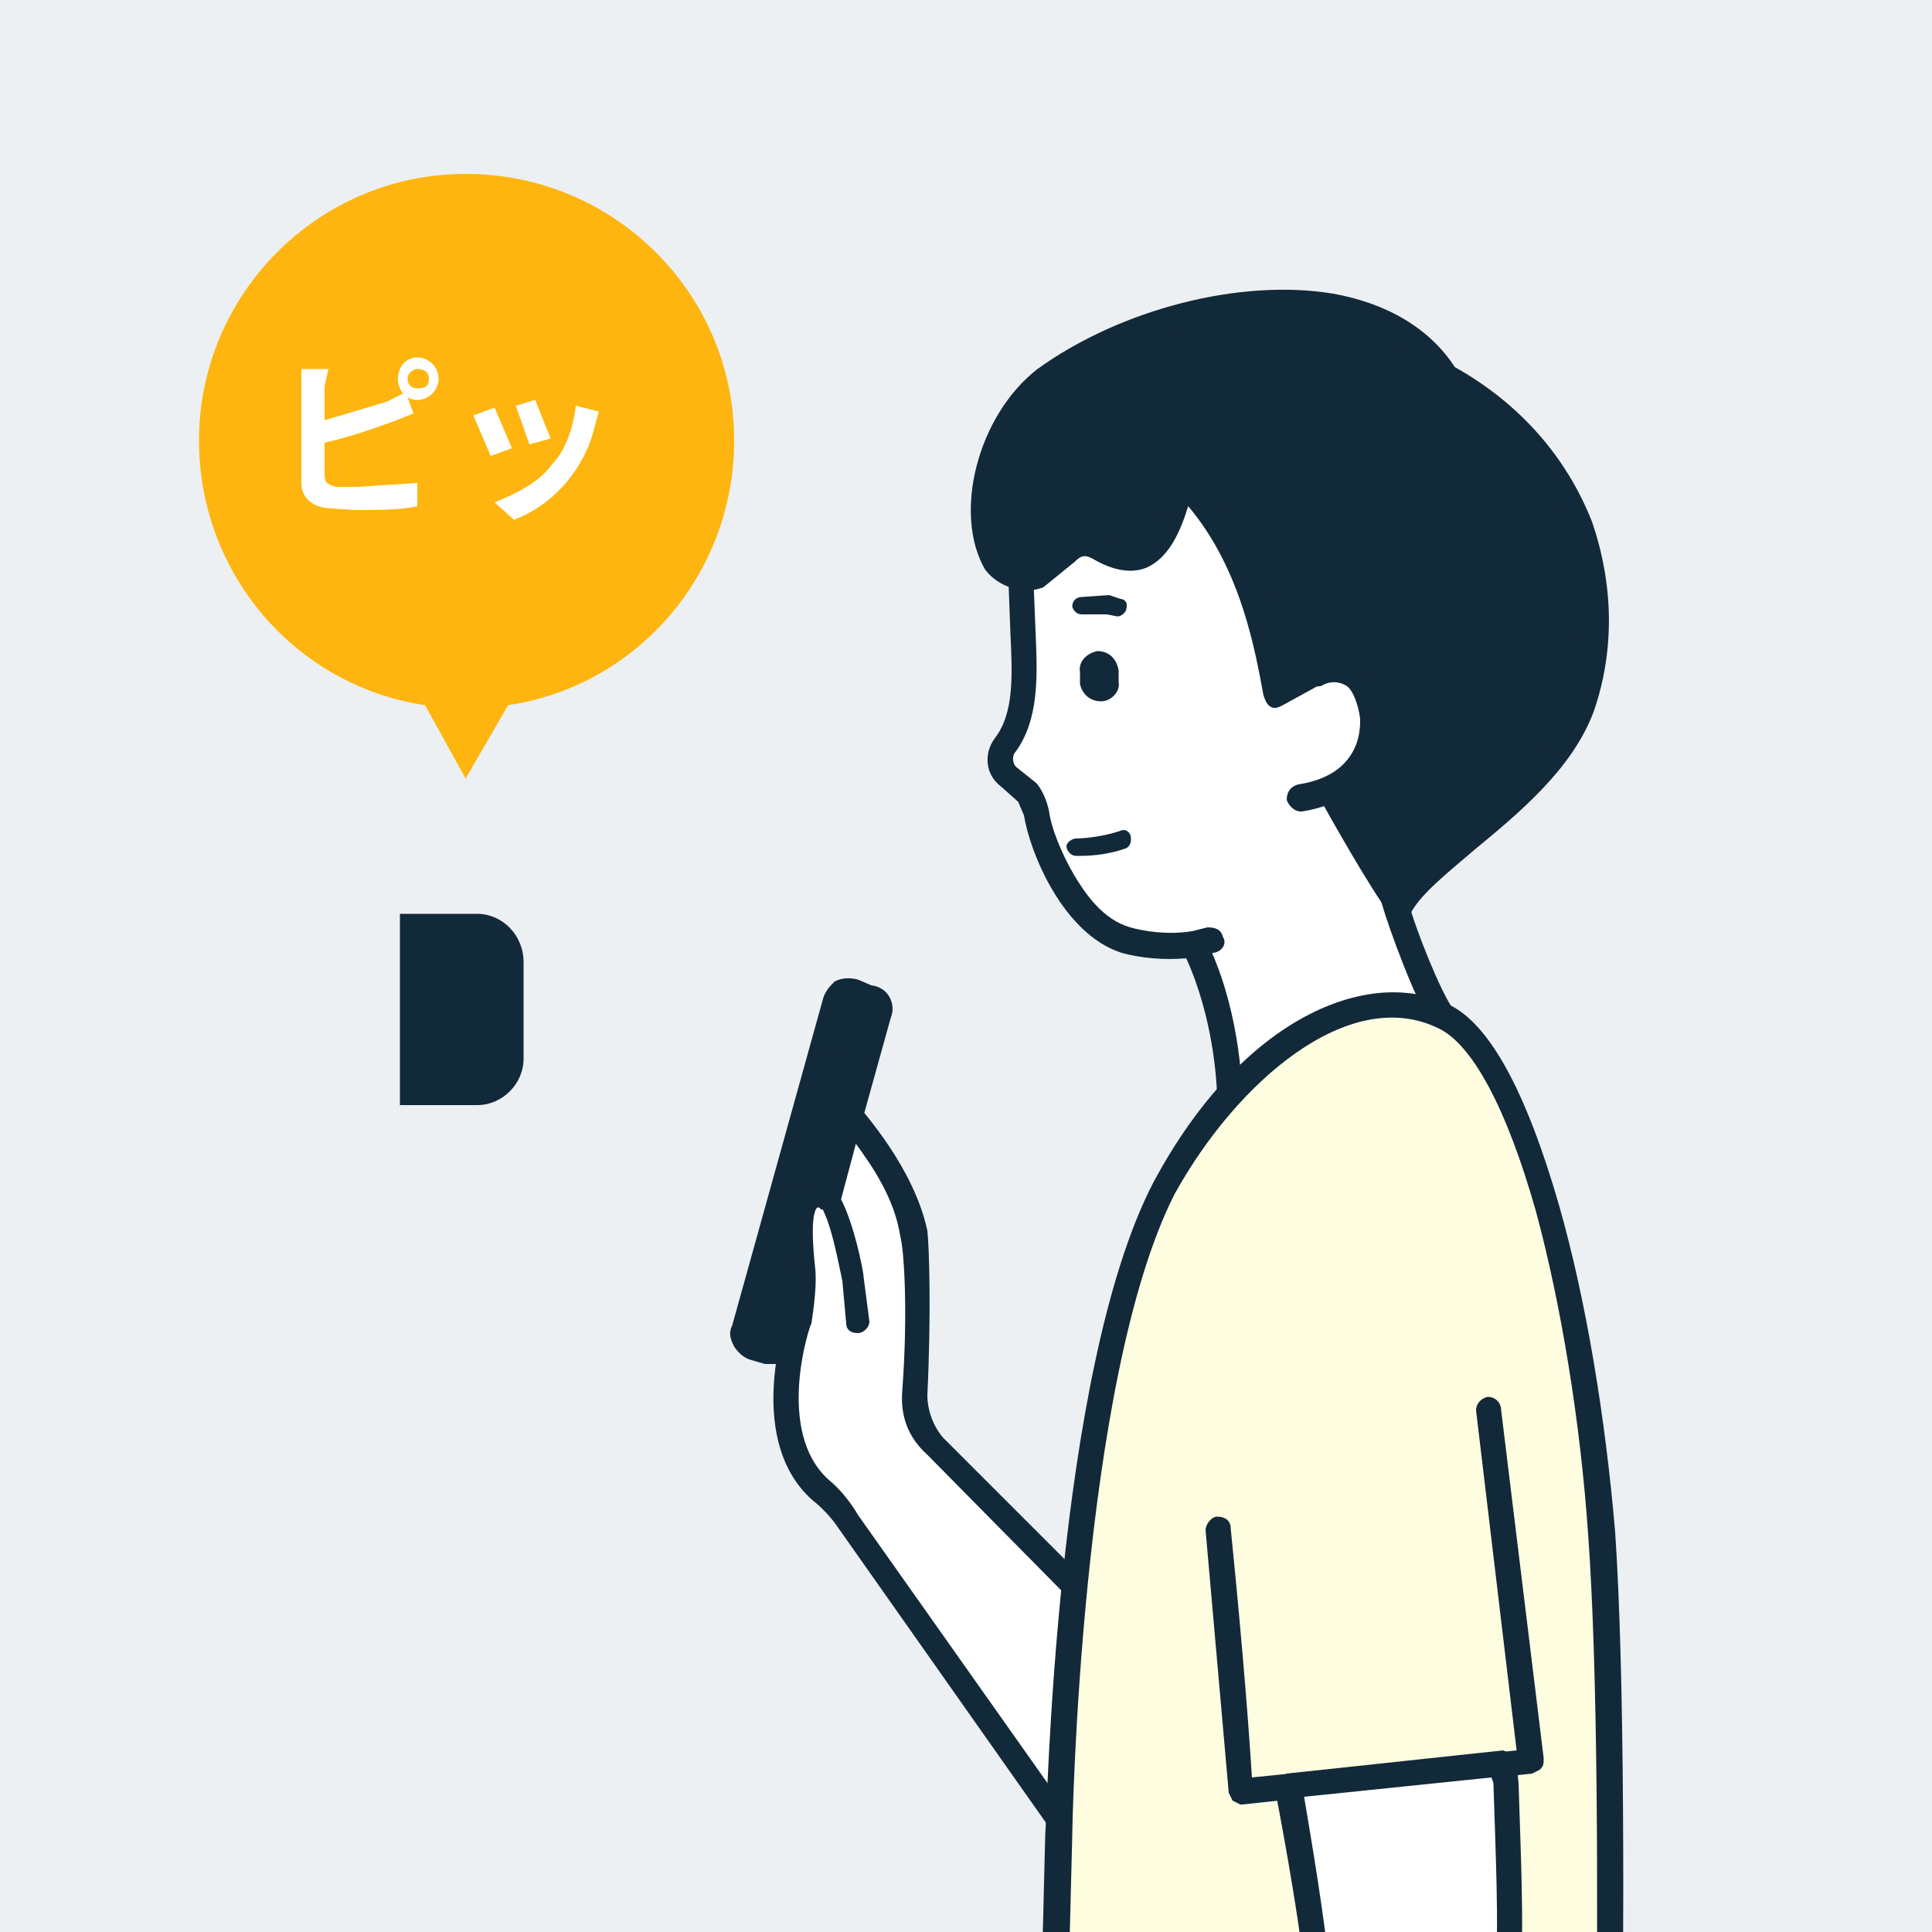 <svg width="100" height="100" fill="none" xmlns="http://www.w3.org/2000/svg"><rect width="100%" height="100%" fill="#808080" stroke="none"/><g clip-path="url(#clip0_35_466)"><path fill="#ECF0F3" d="M100 0H0v100h100z"/><path fill-rule="evenodd" clip-rule="evenodd" d="M22 36.5c-6.7-1-11.7-6.8-11.7-13.7C10.3 15.2 16.5 9 24.1 9 31.8 9 38 15.2 38 22.8c0 6.9-5 12.7-11.7 13.7l-2.2 3.8-2.1-3.8z" fill="#FFB50F"/><path d="M21.1 19.6c0 .4.3.5.5.5.4 0 .6-.1.6-.5 0-.3-.2-.5-.6-.5-.2 0-.5.2-.5.5zm-.5 0c0-.6.4-1.1 1-1.1s1.1.5 1.1 1.1c0 .6-.5 1.1-1.1 1.1-.6 0-1-.5-1-1.1zm-3.6-.5l-.2.9v4.6c0 .4.2.5.6.6h1.1l3.1-.2v1.2c-.8.2-2.2.2-3.2.2l-1.5-.1c-.8-.1-1.3-.6-1.3-1.3v-5-.9H17zm-.7 2.8l3.7-1.1 1-.5.4 1.1-1 .4c-1.1.4-2.8 1-4.1 1.2v-1.1zm11.4-1.2l.8 2-1.1.3-.7-2 1-.3zm3.3.6l-.2.7c-.2.9-.6 1.8-1.2 2.6-.8 1.1-1.9 1.9-3 2.3l-1-.9c1-.4 2.3-1 3-2 .7-.7 1.1-2 1.2-3l1.2.3zm-5.4-.2l.9 2.1-1.1.4-.9-2.1 1.1-.4zM74.7 52.6c-.7-1-2.2-4.6-2.5-6C89.8 21.1 59 11.8 52.9 30.1c-.1 3.1.7 6.4-.9 8.5-.4.5-.3 1.2.2 1.6l1 .8.4 1.1c.4 1.6 1.9 5.7 4.7 6.5.9.4 2.2.4 3.5.3 1.4 2.8 1.8 6.1 1.8 8.1" fill="#fff"/><path d="M63.6 57.6c.4 0 .7-.3.7-.6 0-1.1-.2-5-1.9-8.4-.1-.3-.4-.4-.7-.4-1.3.2-2.5 0-3.2-.2-1.4-.4-2.3-1.7-2.9-2.7-.7-1.2-1.2-2.5-1.3-3.3-.1-.5-.3-1-.6-1.4l-.1-.1-1-.8c-.2-.2-.2-.5-.1-.7 1.3-1.7 1.2-4 1.1-6.3l-.1-2.5c1.8-5 5.8-8.4 10.8-8.9 4.6-.5 8.9 1.5 11.1 5.2 1.6 2.9 3.5 9.3-3.8 19.7l-.1.5c.4 1.4 1.8 5.2 2.6 6.3.2.3.6.4.9.2.3-.2.4-.7.2-1-.6-.8-1.9-4-2.3-5.5 7.5-10.9 5.5-17.7 3.6-20.9-2.5-4.1-7.3-6.4-12.4-5.8-5.5.6-10 4.3-11.8 10l-.1.1.1 2.7c.1 2.1.2 4.1-.8 5.4-.6.8-.5 1.9.3 2.5l.9.8.3.7c.3 1.9 2 6.1 5 7.1 1 .3 2.3.4 3.4.3C62.8 52.7 63 56 63 57c0 .3.3.6.6.6z" fill="#122939"/><path d="M55.8 44.3c.4 0 1.4 0 2.5-.4.2-.1.3-.4.2-.7-.1-.2-.3-.3-.5-.2-1.2.4-2.3.4-2.3.4-.2 0-.5.2-.5.4s.2.5.5.5h.1z" fill="#122939"/><path d="M68.1 34.8c1.4-.5 2.9 0 2.9 2.4 0 0 .3 3.5-3.7 4.1" fill="#fff"/><path d="M67.3 42h.1c4.4-.7 4.3-4.4 4.3-4.8-.1-1.7-.7-2.5-1.3-2.9-.7-.4-1.6-.5-2.5-.1-.4.2-.5.6-.4.9.1.3.5.5.9.4.3-.2.8-.3 1.3 0 .3.2.6.9.7 1.7v.1c0 .3.1 2.8-3.2 3.3-.4.1-.6.4-.6.8.1.3.4.6.7.6z" fill="#122939"/><path d="M61.8 48.9l.9-.2z" fill="#fff"/><path d="M61.8 49.5h.2l.9-.2c.4-.1.6-.5.4-.8-.1-.4-.4-.5-.8-.5l-.8.2c-.3.1-.6.4-.5.8 0 .3.3.5.6.5zM68.9 41s2.5 4.6 3.6 6c1.1-2.6 7.7-5.5 9.4-10.4 2-5.9 0-13.2-7.1-17.1-3.8-6-14.8-4.2-20.7.2-2.9 2.3-4 7-2.5 9.4.4.7 1.4.9 2.1.7l1.3-1.1c.6-.6 1.2-.8 2-.3 2.8 1.7 3.6-1.4 4.2-3.5 3.6 3.4 4.4 8.5 4.8 11.1l2.1-1.2c3.1-1.6 4.4 4.5.8 6.2z" fill="#122939"/><path d="M72.5 47.7c.3 0 .5-.2.5-.4.5-1 1.9-2.1 3.3-3.3 2.3-1.9 5.1-4.2 6.2-7.2 1.1-3.2 1-6.6-.1-9.8-1.3-3.3-3.7-6.1-7.1-8-1.3-2-3.5-3.3-6.3-3.8-4.8-.8-11 .8-15.3 3.9-3.1 2.4-4.4 7.5-2.7 10.4.7.9 2 1.3 3 .9l1.6-1.3c.4-.4.6-.4 1.1-.1.9.5 1.8.7 2.6.4 1.2-.5 1.8-1.9 2.2-3.2 2.8 3.3 3.5 7.7 3.9 9.8.1.3.2.5.4.6.2.1.4 0 .6-.1l2-1.1c.5-.2.9-.2 1.2 0 .6.3.9 1.3.8 2.2 0 .6-.3 2.1-1.8 2.8-.2 0-.3.2-.4.4l.1.5c.1.2 2.6 4.7 3.7 6.1 0 .2.2.3.5.3zm-6.1-31.4l2.3.2c2.6.5 4.4 1.5 5.6 3.3l.2.2c3.2 1.8 5.5 4.4 6.6 7.5 1.1 2.8 1.1 6 .1 8.9-.9 2.6-3.4 4.7-5.7 6.6-1.2 1-2.4 1.9-3.1 2.8l-2.6-4.6c1.1-.7 1.8-2 1.9-3.5.2-1.5-.4-2.8-1.3-3.4-.8-.5-1.7-.5-2.6 0l-1.2.7c-.6-2.7-1.6-7.4-5-10.6-.1-.2-.4-.2-.6-.2l-.5.5c-.2 1.1-.7 3.1-1.7 3.4-.4.2-.8.1-1.4-.3-1.4-.9-2.4.1-2.8.4-.4.5-.8.8-1.2 1-.4.1-.9 0-1.2-.5-1.5-2.4 0-6.7 2.3-8.5 3.2-2.4 7.9-3.9 11.9-3.9z" fill="#122939"/><path d="M57 36.3c-.6 0-1-.4-1.1-.9v-.6c-.1-.6.4-1 .9-1.1.6 0 1 .4 1.1 1v.6c.1.5-.4 1-.9 1zM57.9 31.9c.1 0 .4-.2.4-.4.1-.3-.1-.5-.3-.5l-.6-.2-1.4.1c-.3 0-.5.2-.5.5.1.3.3.4.5.4h1.3l.5.1h.1zM66 57.9c2.9 0 5.8-1.6 9-4.9.3-.2.3-.6 0-.9-.2-.1-.5-.1-.8.1-3.8 3.8-7.1 5.2-10.4 4.2-.3-.1-.7.1-.8.4 0 .2.1.6.5.7.8.2 1.6.4 2.5.4zM24.7 47.3h-4v9.9h4c1.3 0 2.4-1.1 2.4-2.4v-5c0-1.4-1.1-2.5-2.4-2.5zM44.2 51.3l.8.2c.4.2.6.6.5 1l-4.7 16.9c-.1.4-.6.6-1 .6l-.8-.3c-.4-.1-.6-.5-.5-1l4.7-16.8c.1-.4.6-.7 1-.6z" fill="#122939"/><path d="M40 70.6c.3 0 .5 0 .8-.2.2-.1.5-.4.6-.8l4.7-16.9c.3-.7-.1-1.6-1-1.7l-.7-.3c-.4-.1-.8-.1-1.2.1-.2.2-.5.5-.6.9l-4.7 16.9c-.2.4-.1.7.1 1.1.2.3.5.6.9.7l.7.2h.4zM45 52.4l-4.7 16.8-.1.1H40l-.8-.3h-.1l4.7-17h.2l.8.2.1.2z" fill="#122939"/><path d="M55.1 94.7L44 78.8l-1.4-1.7c-3.2-2.8-1.2-8.8-1.2-8.8s.3-1.5.2-2.6c-.2-2.4-.1-4 .9-3.9l.5.2 1.1-4.2s2.6 2.8 3.3 6.1c.1.7.3 4.1 0 8.2 0 1 .4 2 1.1 2.7l8 8c2.4 4.8.7 8.4-1.3 11.9z" fill="#fff"/><path d="M55.1 95.3h.1c.2 0 .4-.1.5-.3 2.1-3.7 3.8-7.4 1.3-12.5l-.2-.1-8-8c-.5-.6-.8-1.4-.8-2.2.2-4.1.1-7.6 0-8.5-.7-3.3-3.4-6.2-3.5-6.4-.1-.1-.4-.2-.6-.1-.2 0-.4.2-.5.4l-1 3.6c-.4-.1-.8.1-1 .4-.6.6-.8 1.7-.6 4.2.2.9-.1 2.2-.1 2.4-.2.6-2 6.4 1.3 9.4.5.4 1 .9 1.4 1.5L54.6 95c.1.2.4.3.6.3h-.1zm.7-12.1c2 4 1 7.1-.8 10.2l-10.6-15c-.4-.7-1-1.4-1.5-1.8-2.8-2.5-1-8-.9-8.1 0-.1.3-1.7.2-2.8-.3-2.7 0-3.1.1-3.2h.1l.1.1h.6l.4-.4.8-3c.8 1.1 2 2.8 2.3 4.8.2.7.4 4 .1 8-.1 1.3.3 2.4 1.3 3.3l7.8 7.9z" fill="#122939"/><path d="M44.4 69c.3 0 .6-.3.6-.6l-.3-2.3c0-.3-.6-3.3-1.4-4.4-.1-.3-.5-.3-.8-.2-.2.2-.3.5-.1.8.6.8 1 3.1 1.2 4l.2 2.2c0 .3.2.5.6.5z" fill="#122939"/><path d="M54.8 95l-.9 36.4 28.9-.2s1.2-37.1.2-51.8c-.9-11.2-4-24.8-8.3-26.8-3.8-1.8-10 .8-14.5 8.9-5.1 9.9-5.4 33.5-5.4 33.5z" fill="#FFFDE0"/><path d="M53.9 132l28.9-.1c.4 0 .7-.3.7-.7 0-.3 1.1-37.2.1-51.9-.5-5.9-1.5-12-2.9-16.9C79 56.5 77.1 53 75 52c-4.1-2-10.7.6-15.3 9.2-5.1 9.8-5.5 32.7-5.6 33.8l-.9 36.4.2.4c.1.2.3.2.5.2zm28.3-1.5l-27.6.2.9-35.7c0-.3.4-23.6 5.3-33.2 3.2-5.8 9-10.8 13.6-8.6 1.8.8 3.6 4.2 5.1 9.5 1.3 4.8 2.3 10.9 2.7 16.7 1 13.6.1 46.2 0 51.1z" fill="#122939"/><path d="M64.2 93.4h.1l15-1.6.4-.2c.2-.2.2-.3.2-.6l-2.2-18c0-.4-.3-.7-.7-.7-.4.1-.6.4-.6.7l2.1 17.6L64.8 92c-.1-1.6-.4-6-1.1-12.9 0-.4-.3-.6-.7-.6-.3 0-.6.4-.6.7l1.2 13.6.2.4.4.2z" fill="#122939"/><path d="M60.7 154.5c-.1.8.1 1.5.8 1.8 1 .2 1.5-.4 1.9-1.1 0 .4.4 1.1 1 1.1.4 0 1.1-.3 1.5-.9.1.3.2.4.5.4.5 0 1.2-.3 1.6-1.2.8-1.3 2.3-7.6 2.4-9.1.2-3.2.1-4.7-.1-6.8-.2-2.1.3-5.8.8-8 .4-2.1 6.9-25.2 6.9-28.4.3-2.7 0-7.6-.1-11l-11.2 1.2s1.1 6.1 1.5 10.2c-.5 7-3.2 26.7-4.2 30.3-.6 4.1-3.3 3.8-5 7l-2.5 7.1v.9c.2.4.5.8 1.3.6.4-.2.7-.6.9-1l1.7-2.6-1.9 8c-.1.3-.1 1.7.7 1.9.5.1 1.3.1 1.5-.4z" fill="#fff"/><path d="M61.9 157c.4 0 .9-.1 1.4-.6.3.3.7.6 1.1.6.4 0 1-.3 1.6-.7l.3.1c.7.1 1.7-.4 2.3-1.4.9-1.5 2.4-7.8 2.4-9.5.3-3.1.2-4.7 0-6.8-.2-2 .2-5.5.8-7.9l1.3-5.3c2.7-10 5.5-20.8 5.6-23.2.2-2.5 0-6.7-.1-10l-.1-1c0-.3-.1-.3-.2-.5l-.5-.2-11.2 1.2-.4.2c-.2.2-.2.4-.2.6 0 .1 1.2 6.1 1.6 10.1-.6 7.3-3.3 26.6-4.2 30.1v.1c-.4 2.1-1.2 2.9-2.4 3.8-.8.8-1.8 1.6-2.5 3.1l-1.6 4.2-1 2.9c-.2.4-.2.9.1 1.4.3.9 1.1 1.2 2 .9.3-.2.6-.3.8-.6l-1 4.2c-.1.6-.1 2.4 1.3 2.7l1 .1c.2.6.6 1.1 1.2 1.4h.6zm1.5-2.5c-.3 0-.5.1-.6.4-.4.9-.8.8-1.1.8-.4-.2-.4-.8-.3-1.1 0-.3-.2-.6-.4-.6-.3-.2-.6 0-.8.2-.1 0-.5.1-.8 0-.2 0-.4-.8-.3-1.2l1.9-7.8c.1-.3 0-.6-.4-.8-.2-.1-.6 0-.8.3l-1.6 2.6h-.1c-.1.3-.3.5-.6.7l-.4-.2-.1-.4 1.1-2.9 1.6-4.1c.6-1.3 1.3-2 2.2-2.7 1.1-1 2.4-2 2.8-4.6.9-3.6 3.7-23.1 4.2-30.3v-.1c-.3-3.3-1.1-7.9-1.4-9.7l9.7-1 .1.3c.1 3.3.3 7.5.1 9.9v.1c0 2.3-3.6 15.7-5.5 22.9l-1.4 5.3c-.5 2-1.1 6-.8 8.3.1 2.1.3 3.5.1 6.7-.1 1.5-1.7 7.7-2.3 8.8-.3.6-.8.7-1 .8l-.5-.4c-.3 0-.5.1-.7.3-.3.5-.8.6-.9.6-.2 0-.4-.4-.4-.6 0-.2-.2-.5-.5-.5h-.1z" fill="#122939"/></g><defs><clipPath id="clip0_35_466"><path fill="#fff" transform="matrix(-1 0 0 1 100 0)" d="M0 0h100v100H0z"/></clipPath></defs></svg>